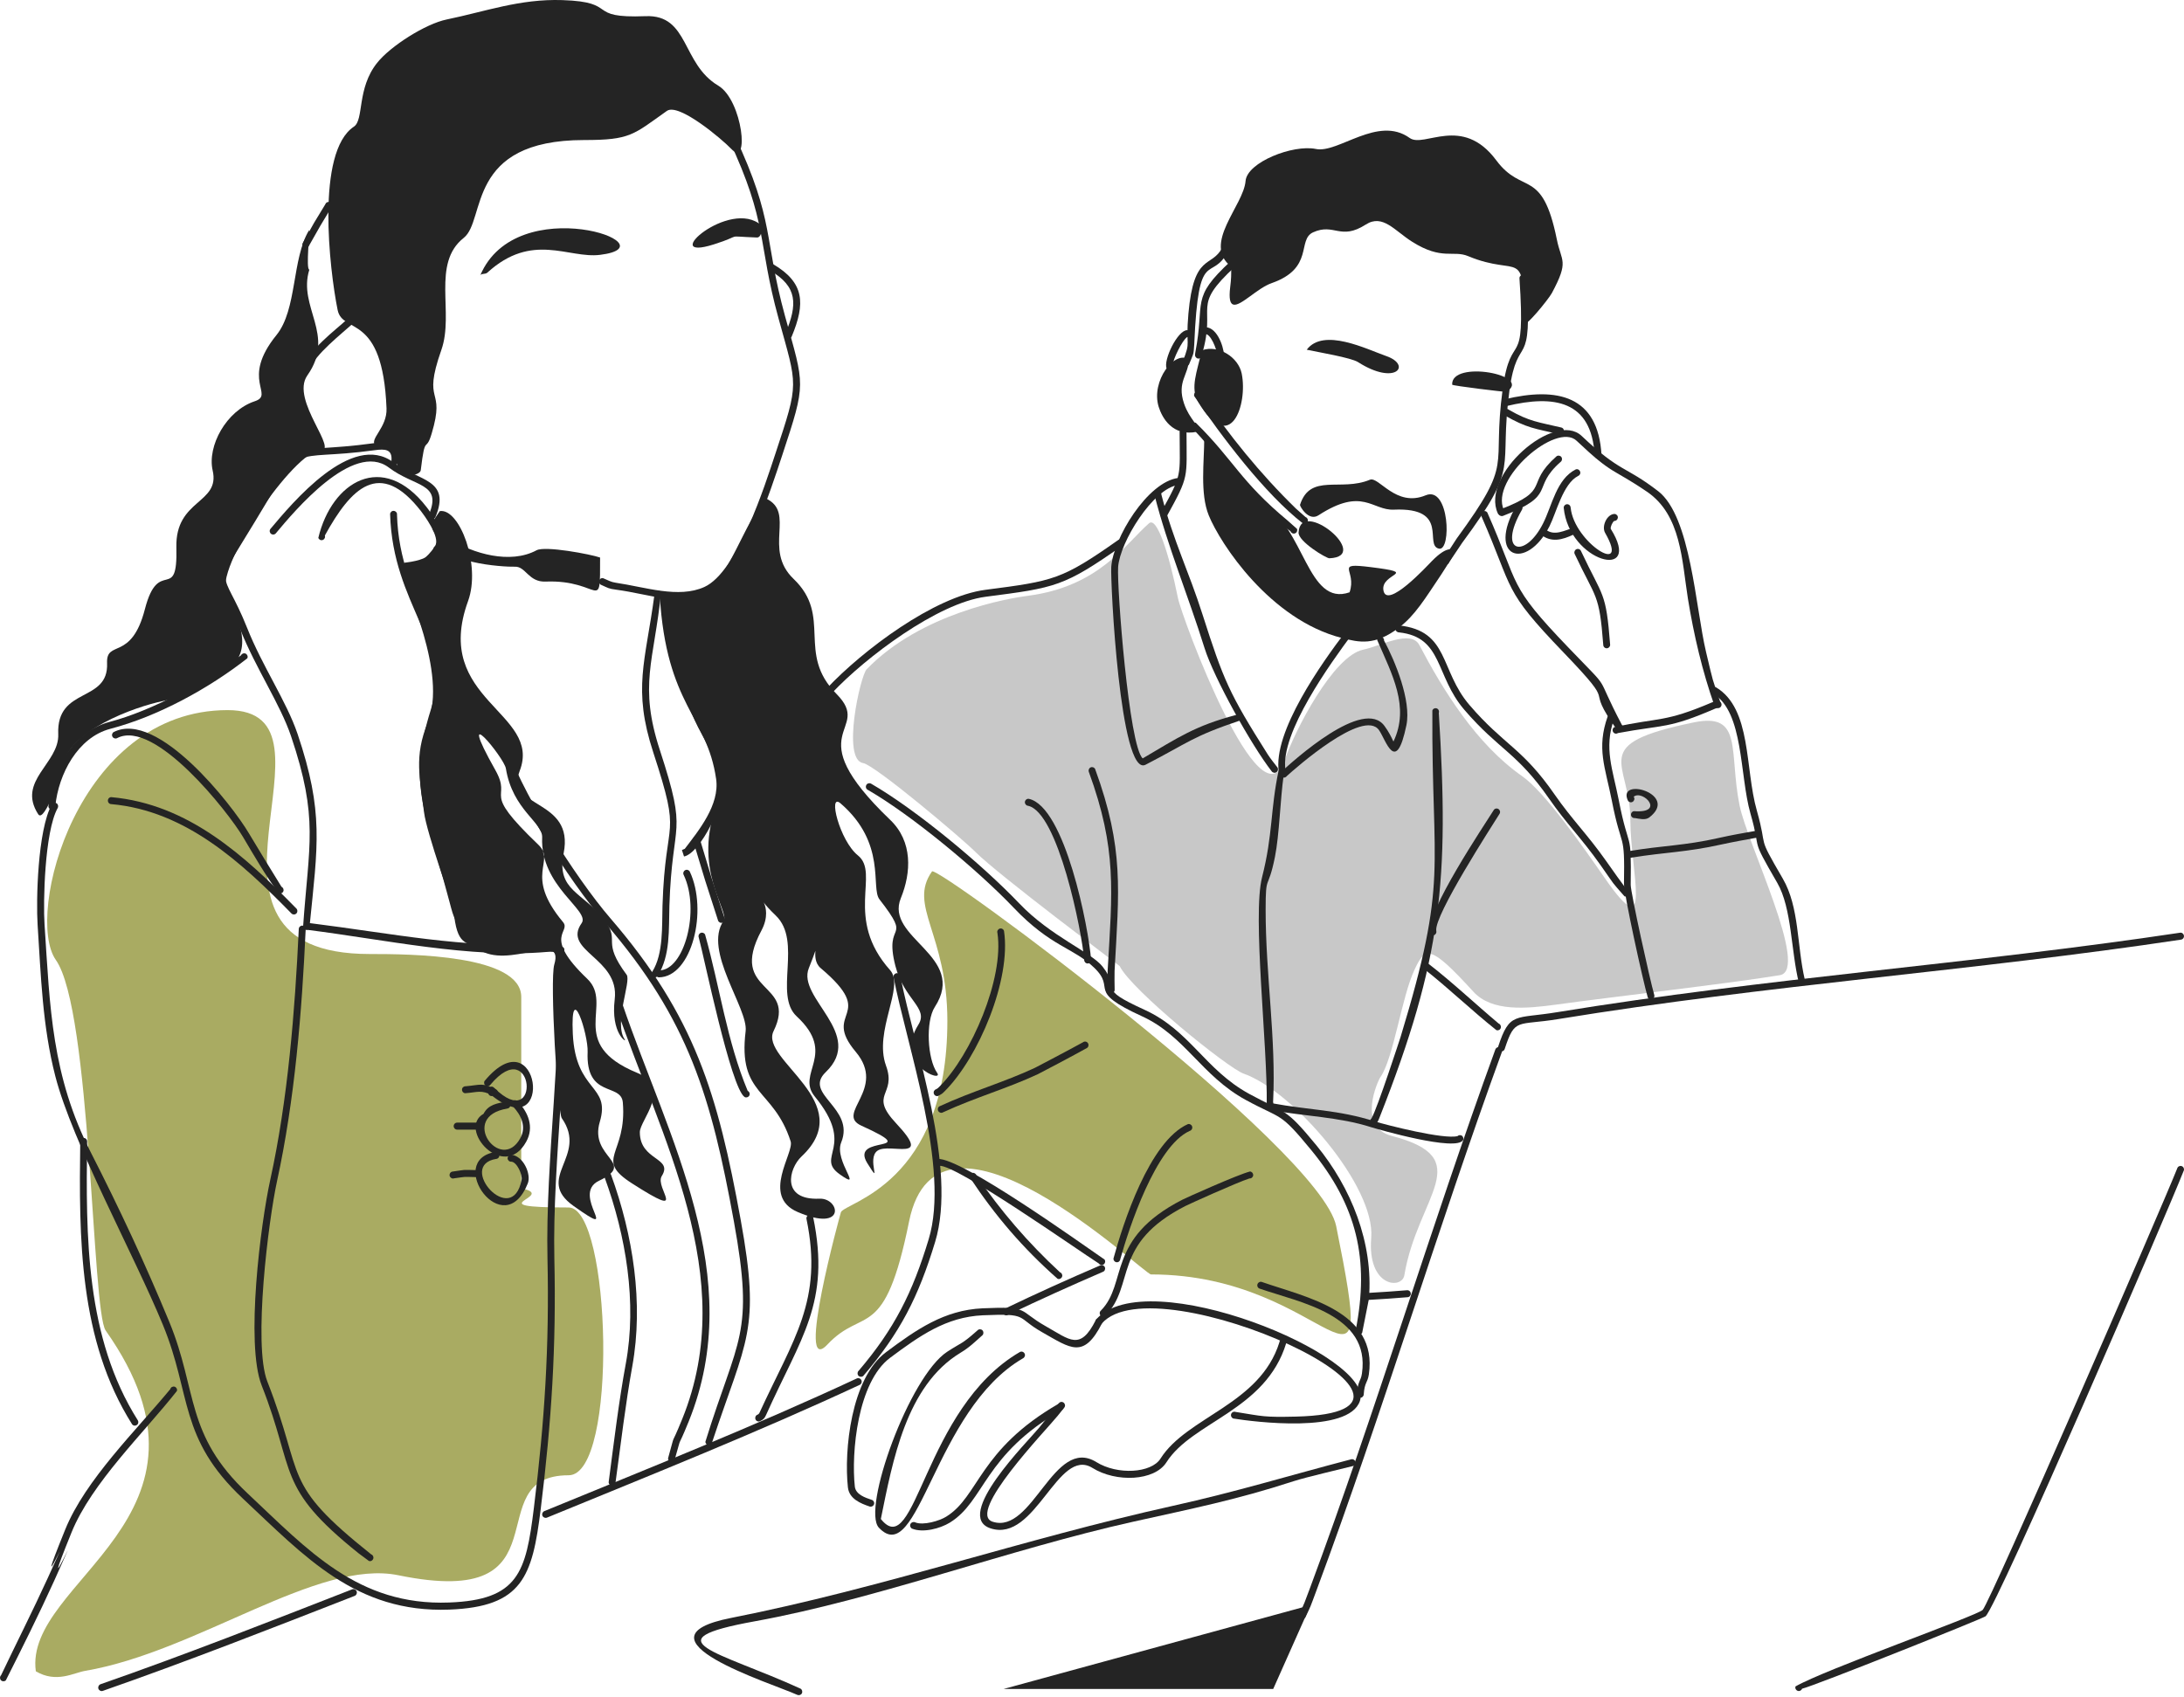 <svg width="220" height="171" viewBox="0 0 220 171" fill="none" xmlns="http://www.w3.org/2000/svg">
<path fill-rule="evenodd" clip-rule="evenodd" d="M3.61 168.399C2.337 159.238 23.948 152.927 10.646 134.062C9.244 132.072 9.209 101.806 5.627 96.724C2.466 92.246 7.789 71.548 22.925 71.548C35.742 71.548 16.393 96.124 37.245 96.124C41.349 96.124 52.507 96.189 52.507 100.454V119.728C56.347 120.533 47.698 121.662 57.281 121.662C61.549 121.662 62.301 148.643 57.281 148.643C47.927 148.643 57.556 162.3 40.14 158.719C31.994 157.036 19.931 166.409 8.578 168.35C7.423 168.544 5.684 169.619 3.613 168.396L3.61 168.399Z" fill="#A9AB62"/>
<path fill-rule="evenodd" clip-rule="evenodd" d="M84.707 122.144C84.68 122.189 80.062 138.965 83.349 135.467C86.995 131.582 89.093 135.365 91.576 123.059C94.527 108.467 115.231 128.407 115.945 128.407C134.139 128.407 138.876 144.757 134.597 123.538C133.011 115.692 94.368 87.109 93.883 87.803C91.438 91.264 95.431 94.067 95.431 102.866C95.431 119.308 85.17 121.115 84.704 122.141L84.707 122.144Z" fill="#A9AB62"/>
<path fill-rule="evenodd" clip-rule="evenodd" d="M86.933 76.885C84.779 76.505 86.659 68.104 87.299 67.436C92.795 61.754 101.654 60.273 103.507 60.034C110.734 59.107 113.392 54.769 115.745 52.723C116.542 52.028 117.743 55.731 118.651 60.227C119.09 62.373 127.025 83.554 129.416 76.57C130.442 73.581 134.309 66.087 137.322 65.457C139.053 65.104 142.123 63.383 142.974 64.993C145.365 69.536 148.699 74.967 153.335 78.207C155.662 79.844 159.547 85.434 161.683 88.514C166.565 95.567 164.23 87.728 164.23 82.639C164.23 76.707 159.768 75.024 170.633 72.784C175.618 71.758 174.134 75.697 175.232 81.158C176.011 85.016 182.333 97.758 179.282 98.257C174.134 99.107 162.095 100.478 156.774 101.219C153.796 101.625 150.287 101.978 148.41 99.913C143.986 95.063 143.574 95.435 142.511 97.656C141.183 100.432 140.386 106.642 139.04 108.548C138.811 108.871 136.657 113.535 140.195 114.45C148.898 116.718 142.807 120.466 141.461 128.496C141.213 129.939 137.712 129.689 138.127 124.712C138.547 119.513 130.229 109.908 125.275 108.176C123.708 107.63 113.979 99.764 112.789 97.341C112.762 97.276 100.513 88.116 98.267 85.849C96.947 84.516 88.172 77.105 86.944 76.882L86.933 76.885Z" fill="#242424" fill-opacity="0.25"/>
<path fill-rule="evenodd" clip-rule="evenodd" d="M131.632 35.236C133.318 32.988 137.661 35.18 139.64 35.875C142.252 36.782 140.594 38.909 136.8 36.486C136.094 36.033 132.731 35.476 131.632 35.236Z" fill="#242424"/>
<path fill-rule="evenodd" clip-rule="evenodd" d="M146.281 38.761C146.143 36.217 154.534 37.8 151.731 39.475C151.658 39.521 146.289 38.864 146.281 38.761Z" fill="#242424"/>
<path fill-rule="evenodd" clip-rule="evenodd" d="M121.115 35.282C122.736 34.728 124.742 35.977 125.081 37.641C125.714 40.797 123.91 45.989 120.692 40.482C119.868 39.076 120.6 37.428 121.012 35.476L121.112 35.282H121.115Z" fill="#242424"/>
<path fill-rule="evenodd" clip-rule="evenodd" d="M119.749 36.217C118.346 35.245 115.91 38.382 116.717 40.991C117.057 42.065 118.083 44.026 120.611 43.498C120.767 42.712 119.841 42.313 119.273 40.665C118.521 38.444 119.749 37.778 119.749 36.214V36.217Z" fill="#242424"/>
<path fill-rule="evenodd" clip-rule="evenodd" d="M123.761 25.233C121.976 28.666 120.729 24.53 120.299 34.698C120.245 35.826 120.188 35.67 119.795 36.669C119.731 36.855 119.529 36.957 119.345 36.89C119.162 36.825 119.071 36.62 119.135 36.437C120.016 34.197 119.402 35.123 119.712 31.599C120.261 25.427 122.038 27.037 123.121 24.956C123.193 24.781 123.395 24.697 123.57 24.77C123.753 24.843 123.837 25.047 123.761 25.233Z" fill="#242424"/>
<path fill-rule="evenodd" clip-rule="evenodd" d="M124.432 26.843C119.906 31.006 122.555 30.664 121.098 35.635L121.071 35.821C121.045 36.015 120.869 36.155 120.678 36.125C120.495 36.098 120.358 35.92 120.377 35.727L120.404 35.533C121.422 30.295 119.835 30.128 124.004 26.288C124.149 26.167 124.37 26.197 124.488 26.345C124.607 26.501 124.588 26.725 124.435 26.846L124.432 26.843Z" fill="#242424"/>
<path fill-rule="evenodd" clip-rule="evenodd" d="M120.455 42.593C124.311 46.395 124.909 48.468 129.726 52.467L130.652 53.291C130.717 53.477 130.625 53.679 130.442 53.743C130.259 53.808 130.057 53.706 129.992 53.523C124.852 49.858 124.138 47.397 120.218 43.261C120.035 43.196 119.943 42.992 120.008 42.808C120.072 42.623 120.274 42.531 120.458 42.596L120.455 42.593Z" fill="#242424"/>
<path fill-rule="evenodd" clip-rule="evenodd" d="M120.95 39.669C123.856 43.896 126.877 47.671 130.553 51.253C131.22 51.845 130.9 51.568 131.506 52.096C131.689 52.16 131.788 52.354 131.727 52.54C131.665 52.726 131.46 52.828 131.277 52.761C127.437 49.799 123.005 43.915 120.301 39.916C120.237 39.731 120.328 39.529 120.503 39.453C120.686 39.389 120.888 39.48 120.953 39.666L120.95 39.669Z" fill="#242424"/>
<path fill-rule="evenodd" clip-rule="evenodd" d="M130.808 53.649C131.01 50.087 138.275 56.073 133.913 56.25C133.593 56.258 130.763 54.557 130.808 53.649Z" fill="#242424"/>
<path fill-rule="evenodd" clip-rule="evenodd" d="M130.954 50.865C131.988 47.645 135.057 49.559 137.99 48.339C138.886 47.96 140.602 51.161 143.615 49.904C146.006 48.913 146.227 55.539 144.961 55.281C143.386 54.958 146.116 51.107 140.416 51.35C138.216 51.452 137.273 49.026 132.822 51.915C131.805 52.58 130.916 50.981 130.954 50.87V50.865Z" fill="#242424"/>
<path fill-rule="evenodd" clip-rule="evenodd" d="M121.308 44.101C121.308 46.516 120.859 49.718 121.766 51.939C122.929 54.788 127.932 62.441 135.179 64.283C136.891 64.719 138.458 65.107 140.922 63.238C142.543 62.008 143.561 60.295 145.201 57.853C145.521 57.371 147.646 54.05 146.456 55.206C146.154 55.494 145.796 54.955 144.256 56.512C143.752 57.029 139.683 61.453 139.355 59.474C139.061 57.707 143.13 57.772 138.081 57.142C134.279 56.67 136.724 57.419 135.946 59.678C131.694 61.167 131.42 53.127 127.216 50.806C125.851 50.046 122.663 45.2 121.308 44.106V44.101Z" fill="#242424"/>
<path fill-rule="evenodd" clip-rule="evenodd" d="M117.514 37.124C117.167 36.281 118.624 33.266 119.585 33.266C119.776 33.284 119.924 33.451 119.905 33.645C119.897 33.831 119.749 33.96 119.577 33.968C119.1 34.264 118.139 36.225 118.128 36.809C118.201 36.965 118.147 37.162 117.991 37.253C117.827 37.356 117.606 37.291 117.514 37.124Z" fill="#242424"/>
<path fill-rule="evenodd" clip-rule="evenodd" d="M121.225 32.98C122.517 32.775 123.242 34.803 123.304 35.802C123.285 35.996 123.113 36.144 122.929 36.125C122.738 36.106 122.59 35.939 122.609 35.745C122.563 35.172 121.941 33.581 121.392 33.664C121.201 33.71 121.018 33.599 120.969 33.405C120.923 33.22 121.034 33.026 121.225 32.98Z" fill="#242424"/>
<path fill-rule="evenodd" clip-rule="evenodd" d="M119.52 43.508C119.529 48.256 119.814 47.876 117.533 52.02C117.434 52.187 117.221 52.241 117.049 52.141C116.884 52.039 116.838 51.826 116.93 51.659C119.138 47.661 118.836 48.124 118.826 43.508C118.826 43.315 118.982 43.156 119.173 43.156C119.364 43.156 119.52 43.312 119.52 43.508Z" fill="#242424"/>
<path fill-rule="evenodd" clip-rule="evenodd" d="M153.758 28.047C154.426 37.819 152.878 33.265 152.054 39.327C150.936 47.617 153.263 46.608 147.28 54.705L145.987 56.638C145.933 56.824 145.739 56.934 145.556 56.878C145.373 56.821 145.263 56.627 145.319 56.444L146.738 54.26C152.611 46.22 150.247 47.488 151.364 39.243C152.226 32.897 153.718 37.873 153.058 28.02C153.066 27.826 153.222 27.678 153.416 27.686C153.607 27.686 153.764 27.853 153.756 28.047H153.758Z" fill="#242424"/>
<path fill-rule="evenodd" clip-rule="evenodd" d="M128.829 77.819C128.143 73.775 133.253 66.66 135.526 63.672C135.599 63.486 135.801 63.394 135.976 63.459C136.159 63.532 136.25 63.736 136.186 63.922C134.096 66.736 128.913 73.879 129.489 77.59C129.553 77.776 129.462 77.978 129.279 78.043C129.096 78.099 128.894 78.005 128.829 77.822V77.819Z" fill="#242424"/>
<path fill-rule="evenodd" clip-rule="evenodd" d="M118.678 48.867C116.149 49.201 112.805 54.632 112.632 57.131C112.495 59.14 113.723 75.167 115.107 76.413C118.68 74.313 120.385 73.128 124.48 72.046C124.626 71.917 124.847 71.944 124.976 72.092C125.094 72.24 125.075 72.46 124.922 72.593C120.067 74.222 119.717 74.822 115.395 77.052C112.821 78.392 111.841 58.59 111.94 57.128C112.132 54.261 115.578 48.549 118.702 48.153C118.893 48.161 119.049 48.328 119.041 48.522C119.033 48.716 118.877 48.864 118.683 48.864L118.678 48.867Z" fill="#242424"/>
<path fill-rule="evenodd" clip-rule="evenodd" d="M117.003 49.885C118.22 54.568 119.741 57.538 121.133 61.913C123.258 68.548 123.791 69.824 127.701 76.007C127.957 76.413 128.387 76.941 128.673 77.313C128.783 77.469 128.746 77.692 128.581 77.803C128.425 77.913 128.207 77.868 128.097 77.711C126.053 75.083 122.28 68.311 121.335 65.293C119.687 60.009 117.617 55.057 116.297 49.885C116.297 49.691 116.461 49.532 116.655 49.532C116.849 49.532 117.003 49.688 117.003 49.885Z" fill="#242424"/>
<path fill-rule="evenodd" clip-rule="evenodd" d="M83.296 69.353C86.858 65.559 94.096 60.09 99.282 59.425C106.162 58.536 106.959 58.407 112.668 54.392C112.832 54.282 113.042 54.328 113.152 54.484C113.263 54.64 113.225 54.864 113.061 54.974C107.161 59.118 106.353 59.212 99.282 60.128C94.446 60.758 87.181 66.243 83.845 69.789C83.726 69.945 83.505 69.975 83.36 69.854C83.204 69.725 83.177 69.501 83.296 69.353Z" fill="#242424"/>
<path fill-rule="evenodd" clip-rule="evenodd" d="M151.558 40.234C156.855 38.958 160.994 39.836 161.325 45.87C161.325 46.064 161.169 46.223 160.977 46.223C160.786 46.223 160.63 46.066 160.63 45.87C160.328 40.363 156.561 39.755 151.771 40.91C151.588 40.967 151.397 40.864 151.332 40.678C151.278 40.493 151.378 40.299 151.561 40.234H151.558Z" fill="#242424"/>
<path fill-rule="evenodd" clip-rule="evenodd" d="M151.981 41.279C154.052 42.483 155.005 42.536 157.278 43.075C157.469 43.121 157.579 43.315 157.533 43.501C157.488 43.694 157.296 43.805 157.111 43.759C154.62 43.177 153.812 43.148 151.539 41.834C151.394 41.704 151.364 41.481 151.486 41.333C151.615 41.185 151.833 41.158 151.981 41.276V41.279Z" fill="#242424"/>
<path fill-rule="evenodd" clip-rule="evenodd" d="M150.88 51.727C149.102 47.876 156.596 41.336 159.327 43.926C163.285 47.674 163.659 46.888 167.041 49.497C170.321 52.042 170.79 61.202 171.85 65.672C172.629 68.957 172.427 68.217 173.299 70.761C173.399 70.928 173.353 71.141 173.189 71.243C173.024 71.346 172.812 71.3 172.712 71.133C171.476 67.635 170.623 63.981 170.028 60.316C169.414 56.466 169.36 51.896 165.905 49.545C162.351 47.122 162.534 47.935 158.815 44.41C156.771 42.466 150.056 48.277 151.486 51.379C151.577 51.546 151.523 51.759 151.356 51.861C151.181 51.953 150.971 51.899 150.88 51.732V51.727Z" fill="#242424"/>
<path fill-rule="evenodd" clip-rule="evenodd" d="M151.173 51.309C156.367 49.311 153.511 48.875 156.798 45.97C156.955 45.859 157.173 45.897 157.283 46.053C157.393 46.209 157.356 46.433 157.2 46.543C154.149 49.236 156.944 49.836 151.383 51.985C151.2 52.042 150.998 51.939 150.944 51.754C150.891 51.56 150.99 51.366 151.173 51.309Z" fill="#242424"/>
<path fill-rule="evenodd" clip-rule="evenodd" d="M153.309 51.366C150.799 55.715 153.621 56.364 155.444 52.726C156.341 50.949 156.782 48.275 158.732 47.294C158.915 47.23 159.106 47.332 159.171 47.515C159.235 47.701 159.133 47.895 158.961 47.96C157.45 48.727 156.761 51.689 156.085 53.022C153.739 57.61 149.708 56.205 152.74 50.949C152.851 50.792 153.069 50.755 153.225 50.865C153.381 50.986 153.416 51.199 153.309 51.366Z" fill="#242424"/>
<path fill-rule="evenodd" clip-rule="evenodd" d="M155.689 53.345C156.569 54.048 157.585 53.447 158.575 53.151C158.767 53.17 158.915 53.337 158.896 53.531C158.888 53.724 158.713 53.873 158.522 53.854C157.366 54.4 156.268 54.697 155.215 53.862C155.07 53.722 155.059 53.501 155.196 53.361C155.325 53.221 155.544 53.213 155.692 53.342L155.689 53.345Z" fill="#242424"/>
<path fill-rule="evenodd" clip-rule="evenodd" d="M158.217 51.153C158.565 54.678 164.281 58.221 161.688 53.69C161.303 53.025 161.879 51.783 162.65 51.783C162.841 51.802 162.989 51.969 162.97 52.163C162.951 52.349 162.795 52.497 162.612 52.486C162.437 52.578 162.208 53.078 162.254 53.283C165.56 58.577 158.058 56.678 157.517 51.156C157.517 50.962 157.673 50.803 157.865 50.803C158.056 50.803 158.212 50.959 158.212 51.156L158.217 51.153Z" fill="#242424"/>
<path fill-rule="evenodd" clip-rule="evenodd" d="M149.827 51.651C153.16 59.202 151.787 58.784 157.98 65.236C162.633 70.086 160.417 67.401 163.377 73.037L163.487 73.185C163.606 73.341 163.571 73.564 163.414 73.686C163.258 73.796 163.04 73.758 162.93 73.602C159.265 68.475 163.379 71.863 157.507 65.748C151.294 59.288 152.56 59.614 149.235 52.034C149.135 51.867 149.189 51.646 149.353 51.544C149.509 51.441 149.727 51.487 149.83 51.654L149.827 51.651Z" fill="#242424"/>
<path fill-rule="evenodd" clip-rule="evenodd" d="M159.262 55.529C161.489 60.276 161.772 59.509 162.194 64.967C162.194 65.161 162.038 65.319 161.847 65.319C161.656 65.319 161.5 65.163 161.5 64.967C161.096 59.702 160.786 60.424 158.613 55.798C158.54 55.612 158.632 55.41 158.804 55.335C158.987 55.262 159.189 55.343 159.262 55.529Z" fill="#242424"/>
<path fill-rule="evenodd" clip-rule="evenodd" d="M124.02 26.862C121.069 24.587 125.275 20.717 125.469 18.237C125.625 16.342 130.251 14.535 132.55 15.009C134.804 15.48 138.789 11.595 141.996 13.899C143.453 14.955 147.282 11.522 150.726 16.156C153.373 19.71 155.344 16.832 156.82 24.105C157.278 26.399 158.085 26.243 156.324 29.528C155.985 30.158 153.513 33.201 153.513 32.544C153.513 24.67 153.128 27.99 147.888 25.807C146.378 25.177 145.26 26.251 142.271 24.371C140.494 23.262 139.293 21.523 137.58 22.624C135.006 24.272 134.411 22.438 132.268 23.41C130.636 24.159 132.405 27.018 128.099 28.526C126.651 29.027 124.976 30.885 124.243 30.691C123.915 30.6 123.775 30.11 123.923 28.914C124.033 28.006 124.023 27.775 124.023 26.859L124.02 26.862Z" fill="#242424"/>
<path fill-rule="evenodd" clip-rule="evenodd" d="M103.625 80.485C107.282 81.252 109.673 93.523 109.91 96.725C109.91 96.918 109.754 97.077 109.563 97.077C109.372 97.077 109.215 96.921 109.215 96.725C108.995 93.903 106.587 81.826 103.553 81.188C103.361 81.169 103.224 80.994 103.24 80.8C103.259 80.606 103.431 80.466 103.625 80.485Z" fill="#242424"/>
<path fill-rule="evenodd" clip-rule="evenodd" d="M110.322 77.504C113.244 85.517 112.721 89.691 112.274 97.823C112.256 98.192 112.274 99.433 112.282 99.737C112.282 99.931 112.126 100.09 111.935 100.09C111.744 100.09 111.588 99.934 111.588 99.737C111.58 99.285 111.55 98.203 111.58 97.74C112.037 89.801 112.533 85.582 109.684 77.781C109.611 77.606 109.692 77.393 109.867 77.318C110.042 77.243 110.252 77.326 110.325 77.504H110.322Z" fill="#242424"/>
<path fill-rule="evenodd" clip-rule="evenodd" d="M129.314 78.061C128.948 80.633 128.883 84.077 128.425 86.36C127.712 89.866 127.491 87.925 127.491 91.635C127.483 98.195 128.563 104.711 128.242 111.05C128.315 111.225 128.234 111.437 128.051 111.513C127.876 111.586 127.674 111.494 127.601 111.319C127.693 105.314 126.136 92.276 127.133 88.38C128.242 84.031 127.949 81.616 128.81 77.582C128.94 77.442 129.158 77.434 129.295 77.574C129.44 77.703 129.451 77.927 129.314 78.064V78.061Z" fill="#242424"/>
<path fill-rule="evenodd" clip-rule="evenodd" d="M129.031 77.8C130.267 76.661 137.379 70.193 139.476 73.163C139.907 73.756 140.117 74.189 140.365 74.717C142.032 71.219 140.219 67.934 138.725 64.482C138.744 64.288 138.908 64.148 139.099 64.159C139.29 64.178 139.438 64.345 139.42 64.539C140.518 66.582 142.177 70.581 141.673 73.061C140.621 78.169 139.611 74.561 138.908 73.562C137.341 71.351 130.469 77.421 129.618 78.199C129.508 78.355 129.298 78.403 129.133 78.29C128.977 78.188 128.931 77.967 129.034 77.8H129.031Z" fill="#242424"/>
<path fill-rule="evenodd" clip-rule="evenodd" d="M140.914 63.014C146.017 63.561 144.991 67.511 148.034 71.047C151.523 75.11 153.338 75.331 156.626 80.086C158.376 82.604 159.868 84.028 161.783 86.74C162.9 88.331 162.973 88.423 163.872 89.645C164.055 89.71 164.147 89.904 164.093 90.09C164.028 90.275 163.826 90.378 163.643 90.311C162.195 88.654 162.846 89.468 161.214 87.147C159.262 84.389 157.824 83.037 156.047 80.474C152.813 75.81 150.971 75.552 147.508 71.518C144.541 68.066 145.373 64.199 140.93 63.717C140.739 63.717 140.572 63.569 140.572 63.375C140.564 63.181 140.717 63.014 140.911 63.014H140.914Z" fill="#242424"/>
<path fill-rule="evenodd" clip-rule="evenodd" d="M144.934 71.825C145.987 88.695 145.255 96.633 138.989 112.531C138.86 112.835 138.733 113.317 138.329 113.309C138.138 113.29 138.001 113.115 138.028 112.921C138.036 112.819 138.081 112.746 138.157 112.681C138.763 111.645 141.07 104.512 141.078 104.501C145.952 88.474 144.202 87.927 144.285 71.588C144.35 71.402 144.541 71.311 144.724 71.375C144.907 71.44 144.999 71.644 144.934 71.828V71.825Z" fill="#242424"/>
<path fill-rule="evenodd" clip-rule="evenodd" d="M143.79 97.021C146.326 98.984 148.518 101.073 150.963 103.128C151.138 103.192 151.238 103.397 151.173 103.58C151.109 103.766 150.917 103.857 150.734 103.793C148.225 101.795 146.025 99.657 143.496 97.659C143.321 97.586 143.249 97.371 143.321 97.196C143.405 97.021 143.604 96.937 143.79 97.021Z" fill="#242424"/>
<path fill-rule="evenodd" clip-rule="evenodd" d="M162.58 72.471C161.546 75.395 162.461 77.552 163.048 80.549C164.12 86.045 164.341 83.326 164.265 89.155C164.257 89.904 166.207 98.768 166.637 100.241C166.691 100.427 166.6 100.629 166.417 100.693C166.234 100.758 166.032 100.656 165.978 100.473C165.501 98.854 163.56 90.006 163.587 89.018C163.686 83.568 163.366 85.824 162.351 80.606C161.699 77.302 160.802 75.414 161.947 72.175C162.03 72 162.23 71.925 162.405 72C162.58 72.083 162.66 72.288 162.58 72.471Z" fill="#242424"/>
<path fill-rule="evenodd" clip-rule="evenodd" d="M162.606 73.268C167.27 72.242 167.626 72.832 172.518 70.743C172.747 70.64 172.812 70.659 173.068 70.64C173.259 70.64 173.415 70.796 173.415 70.993C173.415 71.19 173.259 71.346 173.068 71.346C172.957 71.354 172.903 71.346 172.812 71.383C167.992 73.465 167.709 72.983 162.973 73.863C162.808 73.974 162.598 73.92 162.496 73.753C162.396 73.586 162.442 73.373 162.606 73.271V73.268Z" fill="#242424"/>
<path fill-rule="evenodd" clip-rule="evenodd" d="M172.858 69.251C176.466 71.416 175.752 77.402 176.972 81.678C178.146 85.824 176.854 83.834 179.584 88.525C181.262 91.404 181.003 95.27 181.792 98.658C181.902 98.825 181.846 99.046 181.692 99.148C181.528 99.25 181.307 99.204 181.208 99.037C180.403 95.828 180.51 91.514 179.027 88.951C176.186 84.047 177.516 86.102 176.323 81.947C175.224 78.088 175.663 71.75 172.575 69.889C172.4 69.816 172.319 69.601 172.4 69.426C172.473 69.251 172.685 69.167 172.858 69.251Z" fill="#242424"/>
<path fill-rule="evenodd" clip-rule="evenodd" d="M164.182 85.741C167.469 85.194 169.715 85.205 173.105 84.435C174.616 84.101 175.413 83.972 176.907 83.705C177.091 83.641 177.282 83.732 177.346 83.918C177.411 84.104 177.319 84.306 177.136 84.37C176.194 84.537 174.322 84.879 173.38 85.092C169.853 85.878 167.755 85.859 164.384 86.406C164.201 86.471 164.007 86.36 163.953 86.174C163.888 85.989 163.999 85.795 164.182 85.738V85.741Z" fill="#242424"/>
<path fill-rule="evenodd" clip-rule="evenodd" d="M163.982 80.66C162.857 78.226 169.204 80.003 166.137 82.362C165.733 82.666 165.13 82.491 164.688 82.426C164.497 82.453 164.322 82.324 164.295 82.13C164.268 81.936 164.394 81.761 164.588 81.731C167.795 81.971 165.515 79.54 164.569 80.269C164.569 80.278 164.578 80.278 164.588 80.307C164.688 80.474 164.626 80.687 164.459 80.789C164.295 80.891 164.082 80.827 163.982 80.66Z" fill="#242424"/>
<path fill-rule="evenodd" clip-rule="evenodd" d="M144.019 93.994C143.642 91.875 149.48 83.196 150.46 81.632C150.551 81.465 150.772 81.411 150.936 81.511C151.101 81.613 151.157 81.826 151.055 81.993C150.304 83.204 144.45 92.228 144.679 93.773C144.732 93.959 144.641 94.153 144.458 94.218C144.275 94.282 144.073 94.18 144.019 93.997V93.994Z" fill="#242424"/>
<path fill-rule="evenodd" clip-rule="evenodd" d="M128.078 111.149C131.945 111.871 134.767 111.798 138.523 112.999C139.686 113.36 145.449 114.83 146.822 114.469C146.921 114.378 147.059 114.348 147.199 114.397C147.374 114.469 147.455 114.685 147.382 114.86C146.741 116.082 138.779 113.777 138.119 113.573C134.866 112.528 131.395 112.482 127.868 111.825C127.685 111.769 127.585 111.575 127.639 111.381C127.704 111.195 127.895 111.093 128.078 111.149Z" fill="#242424"/>
<path fill-rule="evenodd" clip-rule="evenodd" d="M137.726 130.276C140.521 130.101 139.175 130.192 141.765 129.998C141.956 129.998 142.112 130.154 142.112 130.351C142.112 130.548 141.956 130.704 141.765 130.704C139.218 130.898 140.564 130.806 137.726 130.981C137.535 130.981 137.379 130.825 137.379 130.628C137.379 130.432 137.535 130.276 137.726 130.276Z" fill="#242424"/>
<path fill-rule="evenodd" clip-rule="evenodd" d="M98.359 118.433C100.814 122.033 103.58 125.235 106.768 128.186C106.951 128.251 107.051 128.455 106.989 128.63C106.924 128.816 106.722 128.919 106.539 128.851C103.049 125.771 100.254 122.513 97.68 118.616C97.634 118.43 97.745 118.237 97.928 118.18C98.111 118.134 98.302 118.245 98.359 118.43V118.433Z" fill="#242424"/>
<path fill-rule="evenodd" clip-rule="evenodd" d="M101.18 131.878C104.369 130.343 107.603 128.881 110.863 127.483C111.047 127.419 111.238 127.521 111.302 127.696C111.367 127.882 111.275 128.084 111.092 128.148C107.885 129.535 104.697 130.97 101.547 132.478C101.382 132.581 101.172 132.524 101.07 132.368C100.96 132.201 101.016 131.98 101.18 131.878Z" fill="#242424"/>
<path fill-rule="evenodd" clip-rule="evenodd" d="M54.831 152.254C65.246 147.978 76.103 143.648 86.3 138.892C86.475 138.809 86.686 138.884 86.769 139.059C86.853 139.234 86.777 139.447 86.605 139.531C76.399 144.286 65.534 148.626 55.097 152.911C54.914 152.983 54.712 152.892 54.64 152.717C54.567 152.531 54.658 152.329 54.831 152.254Z" fill="#242424"/>
<path fill-rule="evenodd" clip-rule="evenodd" d="M128.253 170.176H101.089L132.017 161.726L128.253 170.176Z" fill="#242424"/>
<path fill-rule="evenodd" clip-rule="evenodd" d="M151.292 105.987C144.778 123.864 139.253 142.409 132.621 160.221C131.915 162.117 132.136 161.581 131.495 162.96C131.385 163.116 131.166 163.154 131.01 163.032C130.854 162.922 130.819 162.698 130.927 162.542C131.487 161.312 131.301 161.764 131.972 159.971C138.596 142.158 144.129 123.614 150.632 105.737C150.705 105.551 150.907 105.46 151.09 105.532C151.265 105.597 151.356 105.802 151.292 105.985V105.987Z" fill="#242424"/>
<path fill-rule="evenodd" clip-rule="evenodd" d="M150.907 105.478C152.078 101.908 152.565 102.694 156.879 101.981C177.979 98.528 198.646 97.131 219.598 93.978C219.781 93.94 219.964 94.08 219.991 94.266C220.028 94.46 219.891 94.646 219.708 94.673C198.764 97.828 178.098 99.226 156.998 102.675C152.792 103.37 152.619 102.5 151.574 105.683C151.521 105.869 151.319 105.979 151.136 105.915C150.952 105.858 150.853 105.664 150.907 105.478Z" fill="#242424"/>
<path fill-rule="evenodd" clip-rule="evenodd" d="M219.985 117.924C218.262 122.311 201.249 161.718 200.014 162.849C199.766 163.07 182.726 169.883 181.525 170.149C181.461 170.335 181.259 170.427 181.086 170.362C180.903 170.297 180.804 170.103 180.866 169.918C183.741 168.251 199.106 162.812 199.72 162.211C200.452 161.489 217.769 121.635 219.318 117.722C219.371 117.536 219.573 117.434 219.756 117.491C219.94 117.547 220.039 117.741 219.985 117.927V117.924Z" fill="#242424"/>
<path fill-rule="evenodd" clip-rule="evenodd" d="M80.29 170.758C77.743 169.6 63.194 165.076 73.658 163.014C88.894 160.006 102.993 155.084 118.136 151.726C124.54 150.309 129.871 148.664 136.075 147.043C136.258 146.978 136.46 147.07 136.525 147.256C136.59 147.442 136.487 147.644 136.304 147.708C135.133 148.012 131.64 148.81 130.302 149.243C124.54 151.123 120.051 152.008 114.151 153.322C101.746 156.08 88.326 161.123 76.049 163.353C65.341 165.297 72.393 166.369 80.641 170.144C80.805 170.235 80.861 170.459 80.77 170.626C80.67 170.793 80.457 170.847 80.293 170.755L80.29 170.758Z" fill="#242424"/>
<path fill-rule="evenodd" clip-rule="evenodd" d="M110.406 132.96C115.463 127.122 138.485 136.663 136.991 141.149C135.873 144.498 126.225 143.249 124.238 142.926C124.055 142.861 123.955 142.657 124.017 142.474C124.082 142.288 124.284 142.196 124.467 142.261C127.27 142.705 127.243 142.807 130.542 142.732C149.496 142.28 116.451 127.039 110.982 133.359C110.871 133.526 110.661 133.563 110.497 133.45C110.341 133.34 110.306 133.127 110.406 132.96Z" fill="#242424"/>
<path fill-rule="evenodd" clip-rule="evenodd" d="M111.02 133.31C109.159 136.975 107.858 135.855 104.991 134.237C102.279 132.702 103.717 132.322 99.007 132.524C95.297 132.691 92.639 134.597 89.672 136.8C86.373 139.253 85.74 146.405 86.109 149.782C86.201 150.587 87.162 150.902 87.795 151.114C87.978 151.16 88.097 151.346 88.051 151.54C88.005 151.726 87.814 151.844 87.62 151.798C86.686 151.483 85.541 151.02 85.412 149.865C85.008 146.173 85.724 138.863 89.26 136.235C92.329 133.948 95.122 131.996 98.981 131.821C103.8 131.608 102.462 131.996 105.338 133.625C107.783 135.004 108.809 136.124 110.376 133.014C110.459 132.839 110.659 132.756 110.845 132.839C111.02 132.923 111.092 133.127 111.02 133.31Z" fill="#242424"/>
<path fill-rule="evenodd" clip-rule="evenodd" d="M129.57 135.311C127.507 142.121 120.105 143.222 117.496 147.339C116.295 149.227 112.439 149.394 110.048 147.905C106.547 145.729 104.331 155.474 99.786 153.993C95.965 152.754 103.588 145.185 104.667 143.86C106.006 142.204 105.666 142.622 106.647 141.407C106.757 141.24 106.967 141.203 107.131 141.316C107.287 141.426 107.333 141.639 107.223 141.806L106.555 142.638C105.346 144.138 97.303 152.455 99.996 153.325C104.045 154.631 106.135 144.665 110.43 147.31C112.573 148.643 115.971 148.43 116.898 146.968C119.582 142.721 126.92 141.526 128.88 135.236C128.899 135.042 129.071 134.902 129.265 134.921C129.457 134.939 129.594 135.114 129.567 135.308L129.57 135.311Z" fill="#242424"/>
<path fill-rule="evenodd" clip-rule="evenodd" d="M106.943 142.064C99.056 146.618 99.22 151.233 95.674 153.417C94.702 154.009 92.989 154.472 91.864 154.017C91.699 153.926 91.627 153.713 91.718 153.546C91.81 153.371 92.02 153.306 92.195 153.39C93.011 153.724 94.64 153.234 95.31 152.816C98.636 150.762 98.59 146.071 106.652 141.426C106.827 141.343 107.037 141.426 107.121 141.601C107.193 141.776 107.121 141.989 106.945 142.064H106.943Z" fill="#242424"/>
<path fill-rule="evenodd" clip-rule="evenodd" d="M103.038 136.865C94.08 142.064 92.54 158.156 88.535 153.928C86.777 152.068 91.605 138.669 95.426 136.189C97.012 135.163 96.799 135.513 98.458 134.051C98.587 133.903 98.805 133.895 98.954 134.024C99.091 134.164 99.099 134.385 98.972 134.525C98.167 135.238 97.661 135.755 96.737 136.31C91.269 139.633 89.922 147.21 88.729 153.048C92.276 157.48 92.989 141.879 102.748 136.216C102.931 136.132 103.133 136.216 103.216 136.391C103.3 136.566 103.216 136.779 103.041 136.862L103.038 136.865Z" fill="#242424"/>
<path fill-rule="evenodd" clip-rule="evenodd" d="M110.901 132.042C113.621 129.277 111.397 124.826 119.092 120.884C119.348 120.744 124.69 118.339 125.918 118.035C126.11 118.054 126.247 118.22 126.239 118.414C126.22 118.608 126.048 118.756 125.854 118.737C124.607 119.136 119.706 121.355 119.405 121.514C111.938 125.335 114.402 129.481 111.335 132.589C111.189 132.71 110.968 132.691 110.85 132.532C110.731 132.384 110.75 132.163 110.904 132.042H110.901Z" fill="#242424"/>
<path fill-rule="evenodd" clip-rule="evenodd" d="M94.454 116.774C96.762 116.58 108.984 125.342 111.265 126.907C111.375 127.074 111.329 127.295 111.173 127.397C111.009 127.507 110.796 127.47 110.688 127.305C108.61 125.983 96.35 117.332 94.618 117.461C94.427 117.507 94.244 117.388 94.196 117.202C94.15 117.009 94.26 116.823 94.451 116.777L94.454 116.774Z" fill="#242424"/>
<path fill-rule="evenodd" clip-rule="evenodd" d="M87.712 78.939C92.303 81.586 98.954 87.128 102.645 90.997C105.833 94.355 109.918 95.93 111.065 97.392C113.034 99.891 110.276 99.455 115.271 101.733C119.879 103.833 121.365 107.767 125.824 110.21C129.589 112.264 129.397 111.497 132.612 115.409C136.102 119.666 138.356 125.219 137.898 130.852L137.22 134.266C137.155 134.452 136.953 134.544 136.781 134.479C136.598 134.414 136.498 134.22 136.56 134.035C137.971 126.91 136.689 121.479 132.071 115.862C128.856 111.946 129.195 112.846 125.493 110.829C121.031 108.395 119.354 104.369 115.04 102.398C109.286 99.77 112.53 99.724 110.22 97.503C108.085 95.448 105.895 95.429 102.104 91.452C98.523 87.696 91.872 82.151 87.429 79.591C87.246 79.507 87.173 79.303 87.254 79.12C87.326 78.945 87.537 78.869 87.712 78.945V78.939Z" fill="#242424"/>
<path fill-rule="evenodd" clip-rule="evenodd" d="M127.133 129.174C131.568 130.72 138.822 132.107 137.887 138.491C137.75 139.369 137.465 139.24 137.373 140.481C137.373 140.675 137.217 140.834 137.026 140.834C136.835 140.834 136.678 140.678 136.678 140.481C136.778 139.083 137.082 139.186 137.193 138.381C138.062 132.441 130.908 131.237 126.869 129.831C126.686 129.759 126.602 129.543 126.678 129.368C126.75 129.193 126.952 129.099 127.135 129.174H127.133Z" fill="#242424"/>
<path fill-rule="evenodd" clip-rule="evenodd" d="M112.164 126.797C113.117 123.307 115.783 114.981 119.666 113.26C119.849 113.215 120.04 113.325 120.089 113.511C120.142 113.705 120.024 113.899 119.841 113.947C116.416 115.482 113.693 123.829 112.851 126.864C112.832 127.058 112.668 127.198 112.476 127.179C112.285 127.16 112.148 126.993 112.164 126.799V126.797Z" fill="#242424"/>
<path fill-rule="evenodd" clip-rule="evenodd" d="M94.629 111.472C97.973 109.927 101.135 109.049 104.258 107.587C104.377 107.53 107.912 105.672 109.094 105.015C109.25 104.894 109.471 104.932 109.579 105.088C109.697 105.244 109.662 105.468 109.514 105.578C108.305 106.262 104.686 108.169 104.541 108.233C101.452 109.676 98.283 110.557 94.995 112.073C94.831 112.175 94.621 112.119 94.519 111.952C94.419 111.785 94.465 111.572 94.629 111.47V111.472Z" fill="#242424"/>
<path fill-rule="evenodd" clip-rule="evenodd" d="M90.709 98.418C92.101 105.551 96.463 117.692 94.198 125.132C92.504 130.704 90.682 134.274 86.96 138.634C86.815 138.763 86.594 138.744 86.465 138.607C86.346 138.459 86.354 138.238 86.502 138.106C90.095 133.886 91.918 130.251 93.547 124.866C95.728 117.703 91.32 105.287 90 98.394C90.008 98.2 90.175 98.052 90.367 98.052C90.558 98.06 90.706 98.227 90.706 98.421L90.709 98.418Z" fill="#242424"/>
<path fill-rule="evenodd" clip-rule="evenodd" d="M81.914 122.642C83.691 131.275 80.659 134.772 77.169 142.565C77.005 142.934 76.887 143.028 76.537 143.203C76.354 143.268 76.16 143.176 76.098 142.991C76.033 142.805 76.125 142.603 76.308 142.538C76.407 142.492 76.464 142.436 76.51 142.334C79.927 134.886 82.932 131.035 81.246 122.854C81.192 122.669 81.292 122.467 81.475 122.41C81.658 122.354 81.852 122.456 81.914 122.642Z" fill="#242424"/>
<path fill-rule="evenodd" clip-rule="evenodd" d="M50.719 74.302C52.195 79.41 57.976 88.45 61.485 92.521C69.996 102.395 72.304 110.231 74.612 122.908C76.644 134.086 75.188 134.891 71.752 145.263C71.752 145.457 71.596 145.616 71.404 145.616C71.213 145.616 71.057 145.46 71.057 145.263C74.329 134.697 76.014 134.538 73.925 123.057C71.652 110.573 69.39 102.756 60.989 93.022C57.306 88.757 51.543 79.752 50.022 74.367C50.003 74.181 50.14 74.006 50.334 73.987C50.525 73.968 50.7 74.109 50.719 74.302Z" fill="#242424"/>
<path fill-rule="evenodd" clip-rule="evenodd" d="M62.683 101.119C67.29 114.639 75.29 128.62 69.372 143.23C68.071 146.432 68.803 144.138 67.987 146.986C67.969 147.18 67.796 147.32 67.603 147.302C67.411 147.283 67.274 147.108 67.301 146.914C68.163 143.823 67.4 146.23 68.731 142.953C74.531 128.62 66.55 114.628 62.015 101.313C61.961 101.127 62.069 100.933 62.252 100.877C62.443 100.82 62.637 100.933 62.683 101.116V101.119Z" fill="#242424"/>
<path fill-rule="evenodd" clip-rule="evenodd" d="M61.557 118.377C63.765 124.446 64.845 131.285 63.693 137.659C63.025 141.343 62.521 145.581 62.007 149.345C62.007 149.539 61.851 149.698 61.66 149.698C61.468 149.698 61.312 149.542 61.312 149.345C61.816 145.506 62.338 141.176 63.036 137.409C64.18 131.245 63.054 124.519 60.919 118.67C60.846 118.495 60.919 118.282 61.094 118.199C61.269 118.126 61.479 118.199 61.563 118.374L61.557 118.377Z" fill="#242424"/>
<path fill-rule="evenodd" clip-rule="evenodd" d="M10.135 169.694C18.555 166.762 27.155 163.382 35.476 160.135C35.651 160.062 35.85 160.154 35.925 160.329C35.998 160.515 35.907 160.717 35.734 160.792C27.398 164.05 18.776 167.427 10.347 170.37C10.164 170.426 9.97 170.324 9.908 170.138C9.855 169.953 9.954 169.751 10.137 169.694H10.135Z" fill="#242424"/>
<path fill-rule="evenodd" clip-rule="evenodd" d="M8.777 115.008C8.648 124.575 8.621 134.764 13.872 143.09C13.982 143.257 13.945 143.47 13.78 143.58C13.624 143.691 13.406 143.653 13.296 143.489C7.945 135.004 7.953 124.761 8.083 115.008C8.083 114.814 8.239 114.655 8.43 114.655C8.621 114.655 8.777 114.811 8.777 115.008Z" fill="#242424"/>
<path fill-rule="evenodd" clip-rule="evenodd" d="M17.82 140.15C14.486 144.388 9.243 149.394 7.21 154.392C3.4 163.792 9.281 150.791 5.452 159.287C3.958 162.58 2.226 166.059 0.586 169.309C0.441 169.438 0.22 169.43 0.091 169.29C-0.038 169.142 -0.028 168.921 0.11 168.789C1.666 165.523 3.317 162.265 4.819 158.98C8.228 151.513 2.813 163.366 6.569 154.111C8.602 149.095 13.751 144.089 17.152 139.964C17.198 139.778 17.389 139.668 17.583 139.714C17.766 139.77 17.876 139.964 17.82 140.15Z" fill="#242424"/>
<path fill-rule="evenodd" clip-rule="evenodd" d="M30.793 93.615C30.408 102.016 29.694 110.797 27.907 119.004C27.045 122.954 25.478 135.475 26.926 139.186C30.774 148.995 28.208 149.292 37.388 156.61C37.571 156.675 37.662 156.88 37.597 157.055C37.533 157.24 37.342 157.343 37.159 157.275L36.125 156.508C27.731 149.782 29.832 148.392 26.358 139.592C24.71 135.392 26.259 123.25 27.228 118.856C28.997 110.786 29.711 101.886 30.096 93.615C30.096 93.421 30.252 93.262 30.443 93.262C30.634 93.262 30.79 93.418 30.79 93.615H30.793Z" fill="#242424"/>
<path fill-rule="evenodd" clip-rule="evenodd" d="M31.041 92.987C39.965 94.107 46.12 95.494 55.291 95.198C55.806 95.179 56.272 95.206 56.721 95.456C56.867 95.585 56.896 95.809 56.767 95.957C56.648 96.105 56.428 96.124 56.282 96.003C55.787 95.892 55.55 95.874 55.028 95.919C47.377 96.576 38.648 94.651 30.971 93.69C30.78 93.671 30.642 93.496 30.659 93.302C30.677 93.108 30.85 92.968 31.044 92.987H31.041Z" fill="#242424"/>
<path fill-rule="evenodd" clip-rule="evenodd" d="M56.829 95.623C57.462 104.803 55.628 116.979 55.841 126.815C56.042 135.661 55.558 143.241 54.467 152.057C53.624 158.878 52.617 161.893 45.261 162.179C35.842 162.532 30.677 156.801 24.465 150.991C17.97 144.892 19.325 140.562 16.411 133.493C13.498 126.406 7.296 115.126 5.573 108.435C4.273 103.392 4.124 98.329 3.788 93.175C3.632 90.779 3.78 83.662 5.218 81.045C5.317 80.878 5.53 80.832 5.694 80.934C5.859 81.037 5.904 81.258 5.805 81.424C4.485 83.821 4.34 90.973 4.485 93.111C5.035 101.523 5.191 108.37 9.176 116.169C12.036 121.775 14.656 127.384 17.063 133.213C19.923 140.171 18.63 144.55 24.942 150.471C30.99 156.144 36.055 161.815 45.245 161.463C52.227 161.204 52.978 158.428 53.775 151.968C54.866 143.176 55.342 135.637 55.149 126.818C54.928 116.928 56.705 105.147 56.175 95.831C56.11 95.645 56.212 95.443 56.403 95.386C56.587 95.33 56.78 95.432 56.834 95.618L56.829 95.623Z" fill="#242424"/>
<path fill-rule="evenodd" clip-rule="evenodd" d="M48.831 108.893C54.346 102.304 55.894 115.369 49.637 110.457L49.599 110.43C49.58 110.438 49.553 110.438 49.534 110.438C49.332 110.438 49.176 110.282 49.176 110.086C49.176 109.771 49.397 109.224 49.798 109.622C54.562 114.313 53.821 104.006 49.394 109.299C49.276 109.466 49.066 109.493 48.91 109.383C48.753 109.272 48.718 109.049 48.826 108.893H48.831Z" fill="#242424"/>
<path fill-rule="evenodd" clip-rule="evenodd" d="M49.628 110.382C48.457 109.771 48.126 110.059 46.852 110.15C46.661 110.131 46.524 109.965 46.54 109.771C46.548 109.577 46.723 109.437 46.914 109.448C48.425 109.318 48.562 109.041 49.992 109.781C50.156 109.884 50.202 110.105 50.102 110.271C50.003 110.438 49.79 110.484 49.626 110.382H49.628Z" fill="#242424"/>
<path fill-rule="evenodd" clip-rule="evenodd" d="M51.104 111.696C46.147 112.501 50.437 118.255 52.405 114.693C53.046 113.527 52.505 112.353 51.662 111.472C51.524 111.343 51.516 111.112 51.643 110.972C51.772 110.823 51.99 110.815 52.138 110.945C53.21 112.073 53.832 113.554 53.008 115.035C50.762 119.106 46.026 113.748 48.711 112.221C49.168 111.313 50.049 111.157 51.029 110.998C51.22 110.972 51.387 111.12 51.414 111.303C51.433 111.497 51.295 111.672 51.102 111.69L51.104 111.696Z" fill="#242424"/>
<path fill-rule="evenodd" clip-rule="evenodd" d="M46.047 113.112H48.137C48.328 113.112 48.495 113.268 48.495 113.465C48.495 113.662 48.331 113.818 48.137 113.818H46.047C45.856 113.818 45.7 113.662 45.7 113.465C45.7 113.268 45.856 113.112 46.047 113.112Z" fill="#242424"/>
<path fill-rule="evenodd" clip-rule="evenodd" d="M49.987 116.766C45.956 117.415 51.6 123.8 52.542 118.877C52.642 118.36 52.076 117.081 51.508 117.046C51.317 117.065 51.15 116.917 51.134 116.723C51.126 116.529 51.263 116.362 51.454 116.344C52.709 116.416 53.533 118.304 53.167 119.23C50.738 125.345 44.792 116.898 49.914 116.066C50.105 116.047 50.28 116.187 50.299 116.381C50.318 116.575 50.181 116.75 49.987 116.769V116.766Z" fill="#242424"/>
<path fill-rule="evenodd" clip-rule="evenodd" d="M45.525 118.053C47.192 117.822 46.368 117.868 47.999 117.897C48.191 117.897 48.347 118.053 48.347 118.25C48.347 118.447 48.191 118.603 47.999 118.603C46.451 118.576 47.203 118.53 45.738 118.724C45.555 118.789 45.361 118.678 45.299 118.492C45.245 118.307 45.344 118.113 45.528 118.056L45.525 118.053Z" fill="#242424"/>
<path fill-rule="evenodd" clip-rule="evenodd" d="M4.876 81.244C5.223 77.579 7.305 73.721 11.05 72.733C15.375 71.594 20.679 68.688 24.279 66.025C24.363 65.85 24.573 65.775 24.748 65.858C24.923 65.95 24.996 66.154 24.912 66.329C21.027 69.375 15.897 72.186 11.107 73.435C7.827 74.297 5.894 77.997 5.573 81.225C5.581 81.419 5.436 81.578 5.245 81.586C5.053 81.594 4.886 81.438 4.878 81.244H4.876Z" fill="#242424"/>
<path fill-rule="evenodd" clip-rule="evenodd" d="M11.454 73.758C15.878 71.51 23.364 81.069 25.069 83.956C26.148 85.77 27.25 87.556 28.356 89.349C28.531 89.433 28.612 89.637 28.539 89.812C28.456 89.998 28.257 90.082 28.082 90.006C26.689 88.127 25.664 86.323 24.471 84.317C23.014 81.855 15.612 72.425 11.818 74.359C11.653 74.461 11.441 74.405 11.341 74.248C11.231 74.082 11.287 73.861 11.451 73.758H11.454Z" fill="#242424"/>
<path fill-rule="evenodd" clip-rule="evenodd" d="M30.526 93.439C31.113 85.027 32.121 82.483 29.317 74.173C28.227 70.945 25.755 67.317 24.223 63.467C21.641 56.953 20.631 59.571 25.084 52.187C30.352 43.452 28.502 45.924 37.646 44.656C39.167 44.451 40.285 44.804 40.129 46.535C40.091 46.721 39.919 46.858 39.725 46.823C39.534 46.796 39.404 46.611 39.431 46.425C39.542 45.259 38.79 45.213 37.746 45.361C28.822 46.592 30.782 44.093 25.68 52.561C21.374 59.694 22.362 56.91 24.891 63.257C26.412 67.107 28.857 70.651 29.974 73.944C32.64 81.847 31.999 85.167 31.194 93.237C31.248 93.423 31.148 93.617 30.965 93.674C30.782 93.738 30.591 93.628 30.526 93.442V93.439Z" fill="#242424"/>
<path fill-rule="evenodd" clip-rule="evenodd" d="M27.228 53.307C29.444 50.671 35.446 43.433 39.633 46.589C42.181 48.504 45.468 48.245 43.855 52.123C43.764 52.289 43.562 52.362 43.387 52.279C43.212 52.195 43.139 51.982 43.223 51.807C44.542 48.644 41.758 49.077 39.165 47.106C35.565 44.386 29.619 51.546 27.804 53.714C27.694 53.87 27.476 53.908 27.32 53.797C27.163 53.687 27.118 53.474 27.228 53.307Z" fill="#242424"/>
<path fill-rule="evenodd" clip-rule="evenodd" d="M32.067 54.188C33.424 48.517 38.553 45.388 42.969 51.089C43.328 51.541 45.552 54.578 44.289 55.548C44.06 56.889 41.871 57.26 40.864 57.379C40.672 57.36 40.535 57.193 40.551 56.999C40.559 56.805 40.734 56.657 40.926 56.676C43.931 56.288 43.427 55.278 43.82 55.02C44.426 54.142 42.611 51.773 42.417 51.514C38.249 46.137 35.336 49.209 32.724 53.956C32.788 54.142 32.686 54.344 32.503 54.409C32.32 54.473 32.129 54.371 32.064 54.188H32.067ZM43.82 55.02C43.82 55.02 43.839 55.012 43.847 55.012C43.839 55.012 43.828 55.012 43.82 55.02Z" fill="#242424"/>
<path fill-rule="evenodd" clip-rule="evenodd" d="M39.991 51.856C40.258 61.043 46.341 64.533 44.041 71.795C41.055 81.252 45.444 84.788 46.607 93.687C46.798 93.687 46.955 93.843 46.955 94.04C46.955 94.236 46.798 94.393 46.607 94.393C45.234 91.237 45.894 92.995 44.639 88.525C42.679 81.556 41.176 78.567 43.392 71.526C45.528 64.77 39.563 61.059 39.297 51.788C39.316 51.595 39.48 51.455 39.674 51.474C39.865 51.492 40.013 51.659 39.994 51.853L39.991 51.856Z" fill="#242424"/>
<path fill-rule="evenodd" clip-rule="evenodd" d="M66.587 59.74C65.882 66.633 64.325 69.022 66.477 75.6C69.353 84.408 67.713 82.327 67.43 91.275C67.357 93.633 67.549 96.28 66.24 98.343C66.121 98.499 65.901 98.518 65.755 98.389C65.61 98.267 65.58 98.047 65.71 97.898C66.846 96.084 66.671 93.299 66.735 91.264C67.029 81.955 68.741 84.788 65.809 75.821C63.701 69.372 65.02 66.698 65.919 59.953C65.866 59.767 65.965 59.565 66.148 59.509C66.332 59.452 66.533 59.554 66.587 59.74Z" fill="#242424"/>
<path fill-rule="evenodd" clip-rule="evenodd" d="M67.155 59.988C67.815 70.971 71.892 71.841 72.834 78.43C73.182 80.8 70.527 85.991 68.903 86.296L68.693 85.647C68.822 85.582 68.758 85.62 68.903 85.555C68.922 85.547 68.93 85.547 68.949 85.536L68.968 85.528V85.536L68.976 85.528C70.387 83.678 72.511 81.088 72.137 78.487C71.221 72.102 67.126 71.149 66.458 59.991C66.458 59.797 66.614 59.638 66.805 59.638C66.996 59.638 67.153 59.794 67.153 59.991L67.155 59.988Z" fill="#242424"/>
<path fill-rule="evenodd" clip-rule="evenodd" d="M70.489 84.51C72.102 89.85 71.267 87.176 72.99 92.513C73.055 92.699 72.953 92.901 72.781 92.965C72.597 93.03 72.395 92.928 72.331 92.745C70.599 87.378 71.442 90.06 69.821 84.712C69.767 84.526 69.867 84.333 70.05 84.276C70.233 84.211 70.424 84.322 70.489 84.508V84.51Z" fill="#242424"/>
<path fill-rule="evenodd" clip-rule="evenodd" d="M69.482 87.814C71.332 91.73 69.703 98.456 66.358 98.475C66.167 98.456 66.03 98.289 66.046 98.095C66.065 97.901 66.229 97.753 66.42 97.772C68.93 97.753 70.551 91.721 68.876 88.167C68.776 88 68.838 87.779 69.005 87.685C69.169 87.583 69.39 87.647 69.482 87.814Z" fill="#242424"/>
<path fill-rule="evenodd" clip-rule="evenodd" d="M71.03 94.18C72.495 99.39 73.23 104.932 75.317 109.911C75.492 109.994 75.565 110.207 75.481 110.382C75.398 110.549 75.188 110.622 75.015 110.538C73.623 109.668 70.885 96.232 70.389 94.465C70.317 94.279 70.397 94.078 70.572 94.002C70.747 93.919 70.957 94.002 71.03 94.177V94.18Z" fill="#242424"/>
<path fill-rule="evenodd" clip-rule="evenodd" d="M101.135 93.792C101.886 98.714 98.552 106.572 95.162 109.948C94.861 110.253 94.879 110.207 94.511 110.42C94.328 110.484 94.126 110.382 94.072 110.199C94.007 110.013 94.099 109.819 94.282 109.755C94.484 109.633 94.465 109.663 94.667 109.45C97.809 106.305 101.162 98.615 100.475 94.008C100.41 93.822 100.521 93.628 100.704 93.563C100.887 93.507 101.081 93.609 101.135 93.795V93.792Z" fill="#242424"/>
<path fill-rule="evenodd" clip-rule="evenodd" d="M11.214 80.318C18.975 81.021 24.627 86.204 29.848 91.533C29.985 91.662 29.994 91.886 29.867 92.023C29.738 92.171 29.509 92.179 29.372 92.05C24.333 86.904 18.727 81.696 11.214 81.021C11.023 81.021 10.867 80.864 10.867 80.668C10.867 80.471 11.023 80.315 11.214 80.315V80.318Z" fill="#242424"/>
<path fill-rule="evenodd" clip-rule="evenodd" d="M31.159 27.169C29.977 30.982 33.852 33.729 30.957 37.83C29.199 40.337 34.321 45.52 32.185 45.426C29.786 45.334 21.393 57.26 22.841 59.991C24.059 62.295 25.58 65.562 22.952 67.43C20.965 68.836 18.894 70.123 16.503 70.613C13.398 71.251 6.893 73.659 6.332 77.221C6.268 77.655 4.483 83.013 3.85 82.041C1.669 78.665 5.993 76.906 5.867 73.971C5.665 69.151 10.961 70.853 10.786 66.808C10.687 64.412 13.231 66.668 14.596 61.377C15.98 56.011 17.914 60.877 17.766 55.16C17.647 50.264 22.201 50.784 21.422 47.405C20.862 44.952 22.788 41.381 25.663 40.428C27.707 39.752 24.18 38.282 27.853 33.755C29.942 31.173 29.382 26.114 31.124 23.208C31.262 22.995 30.777 27.169 31.162 27.169H31.159Z" fill="#242424"/>
<path fill-rule="evenodd" clip-rule="evenodd" d="M37.791 44.852C37.204 44.214 39.008 43.094 38.936 41.15C38.551 31.416 34.512 33.729 34.008 31.222C33.192 27.177 31.8 15.316 35.648 12.761C36.682 12.076 35.923 8.921 37.985 6.338C39.332 4.637 42.878 2.396 44.994 1.963C48.877 1.166 52.359 -0.13 56.646 0.01C62.462 0.196 58.891 1.871 65.028 1.629C69.436 1.454 68.628 6.414 72.358 8.633C74.813 10.103 75.538 17.007 73.65 14.99C72.762 14.056 68.372 10.326 67.174 11.177C63.776 13.582 63.509 14.11 58.846 14.11C46.882 14.11 48.988 22.169 46.715 23.965C43.443 26.547 45.773 31.534 44.461 35.253C42.463 40.926 44.938 38.834 43.481 43.692C42.875 45.735 42.84 43.57 42.382 47.394C42.31 47.949 39.854 48.56 39.854 45.776C39.854 44.998 37.958 45.027 37.791 44.849V44.852Z" fill="#242424"/>
<path fill-rule="evenodd" clip-rule="evenodd" d="M30.473 24.53C32.013 21.781 31.243 23.095 32.772 20.58C32.837 20.394 33.039 20.303 33.211 20.367C33.394 20.432 33.494 20.626 33.432 20.812C31.865 23.421 32.627 22.118 31.151 24.716C31.097 24.91 30.914 25.02 30.72 24.966C30.537 24.921 30.427 24.727 30.473 24.53Z" fill="#242424"/>
<path fill-rule="evenodd" clip-rule="evenodd" d="M30.583 37.07C30.987 35.323 33.752 33.295 35.018 32.129C35.147 31.989 35.376 31.981 35.513 32.11C35.659 32.239 35.67 32.463 35.532 32.611C34.579 33.489 31.593 35.821 31.28 37.146C31.254 37.34 31.089 37.48 30.895 37.461C30.702 37.442 30.567 37.267 30.583 37.073V37.07Z" fill="#242424"/>
<path fill-rule="evenodd" clip-rule="evenodd" d="M74.025 13.695C78.093 22.365 76.911 23.957 79.081 31.86C81.042 38.947 81.244 38.457 78.799 45.859C77.617 49.422 74.886 58.119 71.24 59.786C68.335 61.108 65.378 59.85 62.08 59.417C61.283 59.315 61.264 59.242 60.569 58.935C60.386 58.87 60.286 58.676 60.348 58.491C60.413 58.305 60.615 58.203 60.787 58.27C61.226 58.456 61.557 58.65 62.023 58.714C64.956 59.14 68.354 60.324 70.955 59.14C74.288 57.621 77.048 48.923 78.12 45.676C80.53 38.395 80.328 39.022 78.422 32.075C76.278 24.285 77.404 22.562 73.419 14.058C73.319 13.891 73.373 13.679 73.537 13.576C73.712 13.474 73.922 13.53 74.022 13.697L74.025 13.695Z" fill="#242424"/>
<path fill-rule="evenodd" clip-rule="evenodd" d="M77.872 26.612C81.042 28.472 81.144 30.562 79.749 33.912C79.666 34.087 79.456 34.162 79.281 34.068C79.116 33.984 79.044 33.772 79.124 33.597C80.341 30.672 80.36 28.887 77.576 27.258C77.401 27.174 77.328 26.97 77.401 26.787C77.484 26.612 77.695 26.536 77.87 26.612H77.872Z" fill="#242424"/>
<path fill-rule="evenodd" clip-rule="evenodd" d="M47.851 71.268C48.858 72.027 50.078 72.73 50.711 73.858C50.776 74.044 50.673 74.246 50.49 74.31C50.307 74.367 50.116 74.273 50.051 74.09C49.583 73.303 48.129 72.35 47.413 71.822C47.267 71.701 47.237 71.48 47.359 71.322C47.488 71.173 47.698 71.146 47.854 71.265L47.851 71.268Z" fill="#242424"/>
<path fill-rule="evenodd" clip-rule="evenodd" d="M48.374 27.751C52.039 19.08 67.987 24.743 60.448 25.677C57.252 26.076 53.622 23.337 49.087 27.474C48.885 27.659 48.465 27.53 48.374 27.751Z" fill="#242424"/>
<path fill-rule="evenodd" clip-rule="evenodd" d="M76.701 22.718C73.567 19.877 66.138 26.448 71.9 24.625C75.05 23.634 72.78 23.801 76.243 23.93C76.757 23.957 76.811 22.82 76.701 22.718Z" fill="#242424"/>
<path fill-rule="evenodd" clip-rule="evenodd" d="M77.159 50.227C80.191 51.651 76.801 55.324 79.943 58.332C83.891 62.115 80.18 65.809 84.26 69.916C88.081 73.775 80.11 73.441 89.664 82.601C91.955 84.785 91.799 87.911 90.744 90.494C89.085 94.546 97.513 96.305 94.161 101.469C93.226 102.923 93.417 106.698 94.398 108.093C95.157 109.168 89.963 107.307 92.51 103.244C93.574 101.55 91.072 100.756 90.192 97.311C88.991 92.602 92.014 95.017 88.589 90.612C87.682 89.446 89.349 84.976 84.669 80.943C83.358 79.822 84.585 84.718 86.419 86.188C88.681 88.003 84.989 92.508 89.661 97.745C91.164 99.428 87.984 103.879 89.249 107.369C90.359 110.403 87.445 110.172 90.275 113.188C94.039 117.203 89.623 115.102 88.398 115.937C87.235 116.734 88.958 119.739 87.364 117.194C85.522 114.224 93.256 116.362 86.769 113.419C84.076 112.197 89.37 109.746 86.201 105.979C82.684 101.798 88.546 102.508 82.665 97.54C81.475 96.541 82.83 94.21 81.475 97.549C80.247 100.564 87.2 104.164 83.18 108.023C80.853 110.253 86.166 111.612 84.736 115.11C83.977 116.979 87.108 120.116 84.58 118.312C82.07 116.527 86.274 115.6 82.078 110.484C80.137 108.125 84.378 106.227 80.247 102.398C77.921 100.241 80.861 94.837 78.139 92.239C75.546 89.758 78.147 91.046 76.701 93.757C73.257 100.206 80.412 98.819 77.921 103.898C76.502 106.795 86.543 111.087 80.735 116.529C79.453 117.733 78.656 120.943 82.539 120.776C84.61 120.684 85.288 124.236 80.35 122.117C76.639 120.525 80.021 116.158 79.644 115C77.905 109.606 74.313 110.438 75.11 103.895C75.384 101.601 70.785 95.771 72.894 92.772C73.545 91.856 69.587 87.478 72.326 80.778C73.114 78.834 71.566 75.533 70.667 73.931C68.715 70.471 67.497 64.983 66.873 61.124C66.507 58.868 66.598 60.866 70.877 59.514C73.287 58.755 74.972 52.564 77.162 50.213L77.159 50.227Z" fill="#242424"/>
<path fill-rule="evenodd" clip-rule="evenodd" d="M44.316 51.495C46.284 51.207 48.476 56.926 47.146 60.572C43.508 70.557 54.64 71.75 52.351 77.671C50.867 81.53 57.903 80.401 56.775 85.981C56.016 89.783 58.773 89.858 60.943 92.782C62.51 94.883 60.531 94.735 63.124 98.214C63.609 98.879 61.786 103.117 62.941 104.746C63.178 105.099 61.503 104.146 61.923 100.675C62.427 96.52 56.6 95.825 58.59 93.014C59.486 91.738 54.403 89.311 54.613 84.381C54.677 82.854 51.645 81.624 50.959 77.431C50.784 76.33 45.727 70.185 49.895 77.587C51.691 80.781 48.218 79.354 54.228 85.111C56.032 86.832 52.698 88.092 56.71 92.901C57.58 93.946 54.575 94.253 59.155 98.62C61.875 101.211 56.985 105.134 64.185 108.096C67.785 109.577 64.452 112.843 64.452 114.074C64.452 116.979 67.85 116.599 66.66 118.498C65.909 119.691 69.536 122.995 63.682 119.246C59.769 116.747 63.186 116.379 62.739 111.077C62.564 109.068 58.991 110.697 59.193 105.987C59.266 104.221 57.443 98.558 57.699 104.138C57.973 110.123 61.554 109.235 60.418 113.04C59.328 116.694 64.201 117.13 60.335 118.972C57.394 120.377 62.863 125.116 57.787 121.516C53.775 118.675 59.298 116.519 56.587 112.66C56.183 112.094 55.367 98.779 55.835 97.18C56.861 93.682 51.182 97.78 48.166 95.615C47.03 94.791 45.996 95.448 45.692 91.654C45.665 91.377 42.98 83.975 42.714 81.837C42.302 78.403 41.688 76.23 43.08 72.824C45.124 67.808 40.726 59.037 40.761 58.259C40.861 55.715 41.486 58.399 44.049 54.761C44.846 53.633 42.501 53.964 44.122 51.764L44.305 51.495H44.316Z" fill="#242424"/>
<path fill-rule="evenodd" clip-rule="evenodd" d="M45.231 54.271C47.649 55.798 51.398 56.872 54.045 55.445C54.906 54.974 59.505 55.844 60.448 56.175C60.448 61.959 60.558 58.378 54.96 58.598C53.237 58.671 52.962 57.053 51.864 57.099C50.792 57.144 43.756 56.7 45.231 54.266V54.271Z" fill="#242424"/>
</svg>
